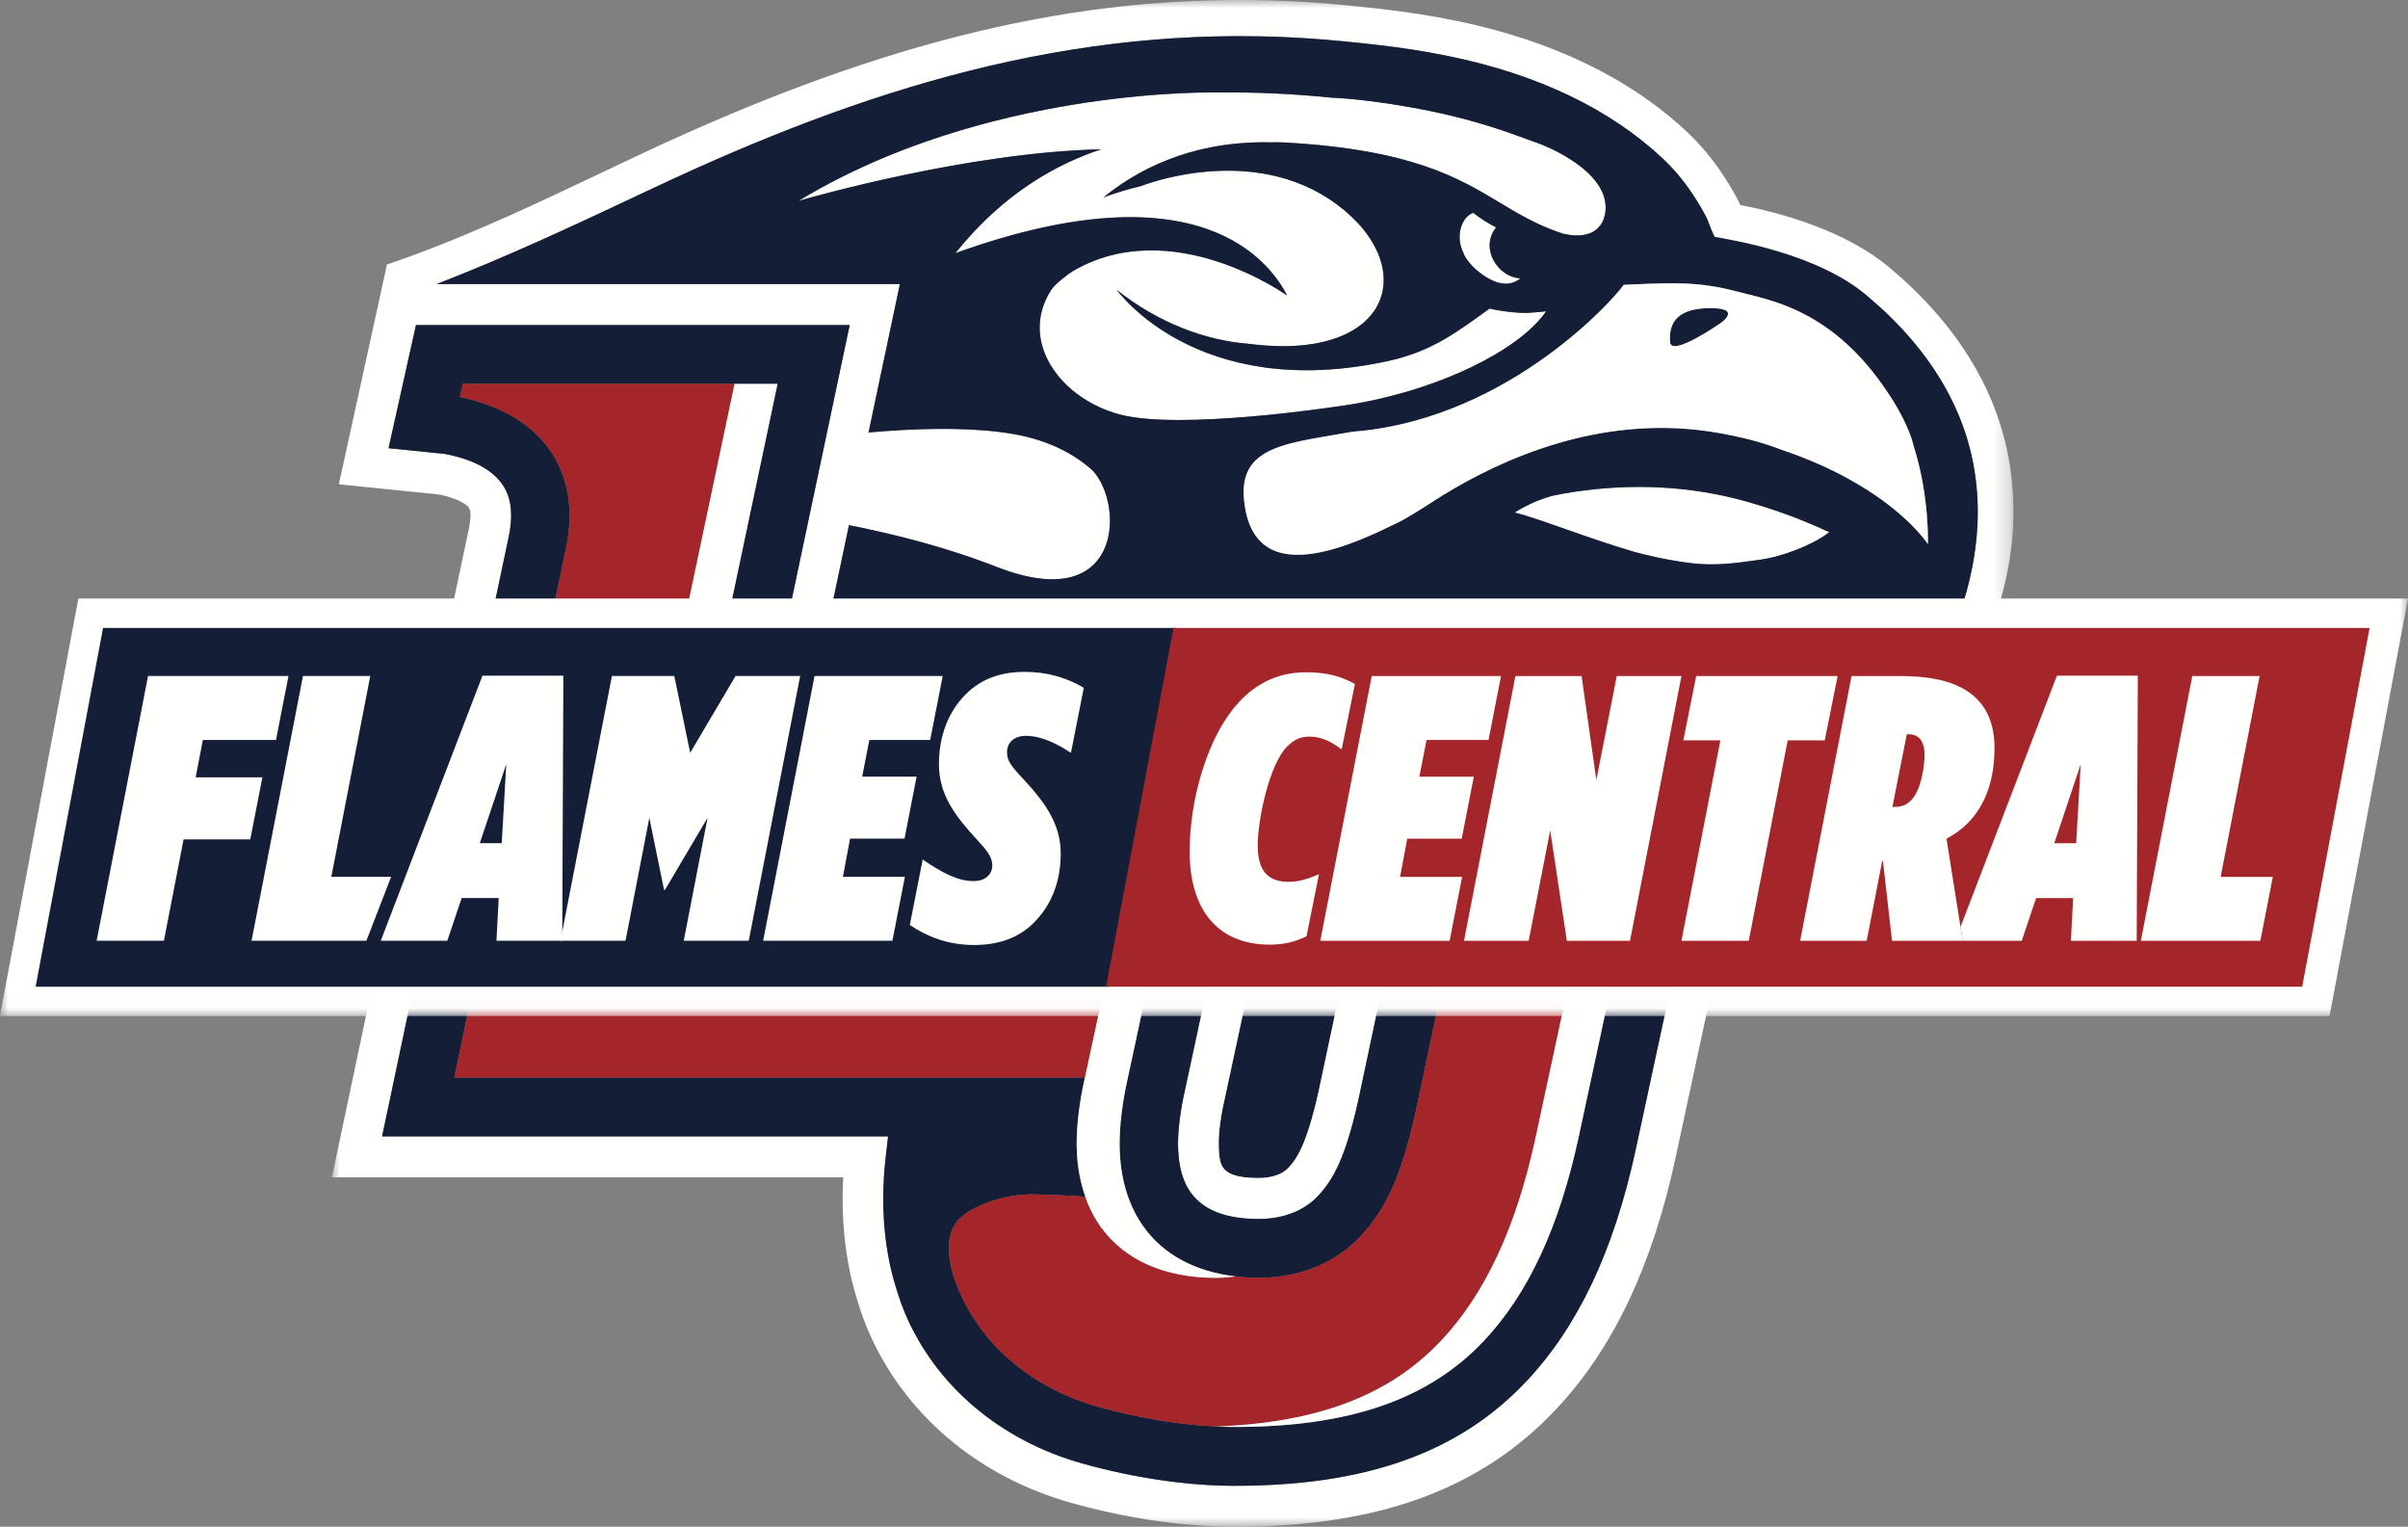 <?xml version="1.0" encoding="UTF-8"?>
<svg width="150px" height="95.086px" viewBox="0 0 150 95.086" version="1.1" xmlns="http://www.w3.org/2000/svg" xmlns:xlink="http://www.w3.org/1999/xlink">
    <rect x="0" y="0" width="150" height="95.086" fill="#808080" stroke="none"/>
    <title>FlamesCentral_Logo_03</title>
    <defs>
        <polygon id="path-1" points="3.16801148e-15 0 104.746 0 104.746 95.086 3.16801148e-15 95.086"></polygon>
        <polygon id="path-3" points="0 0 150 0 150 29.973 0 29.973"></polygon>
    </defs>
    <g id="2023" stroke="none" stroke-width="1" fill="none" fill-rule="evenodd">
        <g id="Flames-Central-Homepage" transform="translate(-100, -4962)">
            <g id="footer" transform="translate(0, 4917)">
                <g id="FlamesCentral_Logo_03" transform="translate(100, 45)">
                    <path d="M75.921,71.499 C75.979,72.585 76.02,73.366 78.408,73.366 C79.204,73.366 79.874,73.141 80.246,72.745 C80.767,72.194 81.385,71.327 82.135,67.992 L85.406,52.577 C85.451,52.333 85.555,51.646 85.356,51.404 C85.01,50.98 83.791,50.575 82.581,50.476 L80.192,50.278 L76.17,68.996 C75.91,70.323 75.901,71.136 75.921,71.499" id="Fill-1" fill="#151E37"></path>
                    <path d="M48.8,52.058 L55.904,52.058 C55.916,51.8 55.896,51.534 55.782,51.397 C55.425,50.973 54.237,50.577 53.014,50.476 L52.036,50.396 C51.067,50.435 50.101,50.462 49.133,50.475 L48.8,52.058" id="Fill-2" fill="#151E37"></path>
                    <path d="M91.804,13.275 C91.759,13.238 91.658,13.29 91.561,13.359 C91.499,13.396 91.438,13.446 91.38,13.505 C91.364,13.52 91.352,13.532 91.344,13.541 C91.33,13.555 91.319,13.573 91.304,13.589 C91.294,13.602 91.285,13.615 91.275,13.627 C91.162,13.774 91.075,13.951 91.018,14.138 C91.012,14.155 91.007,14.171 91.003,14.188 C90.997,14.208 90.988,14.229 90.984,14.249 C90.982,14.256 90.982,14.264 90.979,14.271 C90.963,14.341 90.95,14.415 90.94,14.491 C90.939,14.497 90.938,14.502 90.938,14.507 C90.929,14.578 90.922,14.65 90.921,14.723 L90.922,14.73 C90.916,15.117 91.015,15.476 91.181,15.8 L91.19,15.842 C91.411,16.273 91.784,16.71 92.363,17.114 C92.427,17.159 92.489,17.2 92.551,17.241 C92.826,17.415 93.08,17.53 93.315,17.597 C93.908,17.765 94.371,17.623 94.712,17.332 C93.283,17.27 92.161,15.434 93.196,14.166 C92.7,13.903 92.201,13.6 91.804,13.275" id="Fill-3" fill="#FFFFFE"></path>
                    <g id="Group-7" transform="translate(20.675, 0)">
                        <mask id="mask-2" fill="white">
                            <use xlink:href="#path-1"></use>
                        </mask>
                        <g id="Clip-5"></g>
                        <path d="M91.628,32.432 C91.629,32.431 91.629,32.428 91.631,32.427 C90.828,32.105 89.98,31.8 89.098,31.526 C88.805,31.433 88.508,31.344 88.207,31.259 C84.606,30.234 80.935,30.099 77.379,30.632 C76.907,30.702 76.438,30.79 75.972,30.89 C75.332,31.073 74.527,31.385 73.676,31.915 C74.499,32.128 75.569,32.505 76.82,32.944 C77.486,33.179 78.189,33.426 78.914,33.669 C79.626,33.908 80.36,34.144 81.103,34.362 C81.371,34.438 81.883,34.572 82.557,34.716 C83.117,34.835 83.791,34.958 84.537,35.056 C86.045,35.256 87.284,35.104 89.017,34.851 C90.087,34.696 91.323,34.257 92.26,33.777 C92.617,33.595 92.957,33.385 93.277,33.144 C93.038,33.031 92.809,32.928 92.59,32.833 C92.234,32.677 91.908,32.543 91.628,32.432" id="Fill-4" fill="#FFFFFE" mask="url(#mask-2)"></path>
                        <path d="M100.325,40.833 C100.325,40.833 99.454,37.45 97.083,35.452 C96.518,34.976 95.793,34.488 94.95,34.008 C94.803,34.34 92.664,36.352 89.239,37.499 C87.163,38.196 84.614,38.574 81.75,38.067 C80.718,37.917 79.707,37.742 78.707,37.5 C78.093,37.351 77.483,37.177 76.876,36.967 C75.056,36.34 73.719,35.838 71.481,34.691 C70.494,35.507 69.209,36.47 67.646,37.5 L31.197,37.501 L32.209,32.707 C34.172,33.095 36.341,33.61 38.516,34.292 C39.485,34.596 40.454,34.932 41.406,35.304 C49.24,38.369 49.371,31.474 47.416,29.332 C46.268,28.269 44.629,27.416 42.486,27.037 C40.223,26.637 37.394,26.643 34.547,26.844 C34.175,26.871 33.801,26.901 33.429,26.933 L35.38,17.692 L6.522,17.692 C10.878,16.007 15.067,14.051 19.944,11.75 C33.135,5.528 46.078,1.484 60.534,2.373 C62.131,2.47 63.7,2.636 65.025,2.785 C66.6,2.962 68.128,3.2 69.564,3.495 C75.115,4.631 79.607,6.781 82.915,9.884 C83.595,10.523 84.226,11.279 84.789,12.13 C85.082,12.573 85.356,13.035 85.603,13.501 C85.658,13.603 85.722,13.77 85.794,13.965 C85.88,14.189 86.054,14.646 86.15,14.755 C87.1,14.945 92.651,15.769 95.77,18.546 C97.312,19.846 99.883,22.34 101.344,25.869 C103.119,30.162 102.982,35.203 100.325,40.833 L100.325,40.833 Z M59.516,50.278 L61.906,50.476 C63.116,50.575 64.334,50.98 64.681,51.404 C64.879,51.646 64.776,52.333 64.73,52.577 L61.46,67.992 C60.71,71.327 60.092,72.194 59.57,72.745 C59.198,73.141 58.529,73.366 57.733,73.366 C55.344,73.366 55.304,72.585 55.245,71.499 C55.226,71.136 55.234,70.323 55.494,68.996 L59.516,50.278 Z M31.361,50.396 L32.339,50.476 C33.562,50.577 34.749,50.972 35.106,51.397 C35.221,51.534 35.241,51.8 35.228,52.058 L28.124,52.058 L28.458,50.475 C29.426,50.462 30.392,50.435 31.361,50.396 L31.361,50.396 Z M87.981,40.169 L81.218,71.594 C79.859,77.891 77.623,82.62 74.383,86.049 C70.199,90.474 64.429,92.536 56.225,92.536 C53.308,92.536 49.938,92.042 46.737,91.142 C41.621,89.705 37.595,86.286 35.69,81.761 C35.516,81.344 35.362,80.917 35.226,80.468 C34.423,78.033 34.169,75.294 34.468,72.326 C34.488,72.148 34.507,71.975 34.527,71.803 L34.645,70.771 L3.126,70.771 L11.005,33.469 C11.065,33.192 11.105,32.938 11.13,32.701 C11.207,31.972 11.139,31.428 11.026,31.03 C10.903,30.596 10.729,30.334 10.638,30.198 C9.847,29.017 8.249,28.499 7.05,28.272 L3.529,27.914 L5.237,20.242 L32.254,20.242 L24.996,54.608 L37.336,54.608 L37.678,52.907 C37.878,51.694 37.726,50.739 37.219,49.993 C37.162,49.91 37.105,49.827 37.039,49.749 C36.128,48.665 34.466,48.221 33.381,48.04 C33.025,47.98 32.731,47.95 32.546,47.935 L30.131,47.737 L31.843,40.051 L59.121,40.051 L53.018,68.456 C52.777,69.69 52.674,70.792 52.717,71.637 C52.813,73.474 53.439,75.916 57.733,75.916 C59.241,75.916 60.543,75.415 61.404,74.505 C62.367,73.486 63.124,72.138 63.931,68.556 L67.213,53.078 C67.611,50.971 66.872,50.07 66.627,49.774 C65.428,48.315 62.868,47.998 62.111,47.935 L59.699,47.734 L61.409,40.051 L88.006,40.051 L87.981,40.169 Z M103.406,25.004 C101.859,21.265 99.197,18.503 97.225,16.839 C94.328,14.275 89.968,13.209 87.725,12.763 C87.678,12.65 87.63,12.545 87.574,12.442 C87.296,11.917 86.985,11.392 86.648,10.883 C85.991,9.888 85.247,9 84.438,8.238 C80.824,4.847 75.969,2.51 70.008,1.289 C68.51,0.983 66.916,0.734 65.273,0.549 C63.913,0.396 62.302,0.227 60.67,0.126 C59.546,0.058 58.407,0.017 57.284,0.004 C45.314,-0.126 33.505,2.869 18.996,9.713 C14.722,11.729 10.476,13.823 6.063,15.521 C5.191,15.857 4.313,16.175 3.429,16.478 L0.433,30.162 L6.68,30.796 C7.852,31.034 8.392,31.416 8.531,31.613 C8.533,31.616 8.536,31.619 8.539,31.621 C8.691,31.85 8.635,32.448 8.53,32.939 L8.434,33.391 L3.16801148e-15,73.322 L31.853,73.322 C31.699,76.165 32.022,78.825 32.814,81.243 C32.97,81.754 33.147,82.245 33.36,82.757 C35.567,88.002 40.195,91.954 46.057,93.597 C49.469,94.557 53.082,95.086 56.225,95.086 C65.168,95.086 71.522,92.774 76.218,87.806 C79.786,84.028 82.231,78.902 83.693,72.133 L90.748,39.342 C91.582,39.019 92.313,38.667 92.921,38.335 C93.548,37.994 94.426,37.451 95.218,36.84 C95.225,36.845 95.232,36.851 95.24,36.856 C95.389,36.966 95.525,37.073 95.65,37.177 C96.445,37.847 97.031,38.762 97.437,39.569 C98.332,41.095 99.276,43.34 99.801,46.503 C99.801,46.503 104.048,40.069 104.661,33.671 C104.662,33.656 104.665,33.642 104.666,33.627 C104.684,33.432 104.699,33.236 104.71,33.042 C104.88,30.232 104.449,27.527 103.406,25.004 L103.406,25.004 Z" id="Fill-6" fill="#FFFFFE" mask="url(#mask-2)"></path>
                    </g>
                    <path d="M88.635,24.08 C89.732,23.714 90.769,23.295 91.713,22.839 C92.202,22.602 92.665,22.354 93.1,22.099 C93.21,22.035 93.319,21.97 93.425,21.904 C93.552,21.826 93.676,21.747 93.798,21.667 C94.327,21.322 94.802,20.964 95.211,20.601 C95.391,20.442 95.558,20.28 95.713,20.118 C95.944,19.876 96.145,19.632 96.313,19.387 C96.06,19.418 95.778,19.445 95.473,19.463 L95.345,19.472 C95.212,19.482 95.075,19.492 94.925,19.488 C94.504,19.476 94.084,19.437 93.674,19.381 C93.371,19.338 93.074,19.284 92.786,19.22 C91.828,19.907 90.966,20.55 90.02,21.101 C90.002,21.111 89.985,21.122 89.967,21.132 C88.968,21.708 87.871,22.177 86.466,22.484 C74.537,25.079 69.573,18.057 69.573,18.057 C72.21,20.16 75.162,21.203 77.732,21.406 L77.734,21.405 C79.126,21.59 80.348,21.602 81.397,21.474 C84.451,21.103 86.052,19.557 86.185,17.693 C86.193,17.568 86.196,17.443 86.192,17.316 C86.188,17.18 86.176,17.043 86.157,16.905 C86.148,16.847 86.136,16.786 86.125,16.728 C86.118,16.691 86.113,16.653 86.106,16.617 C85.94,15.843 85.545,15.045 84.919,14.276 C84.484,13.741 83.935,13.22 83.276,12.73 C78.01,8.821 71.127,11.568 71.096,11.581 C70.152,11.807 69.423,12.048 69.036,12.186 C68.947,12.217 68.876,12.244 68.825,12.263 C68.762,12.287 68.729,12.3 68.729,12.3 C70.74,10.662 73.98,8.864 78.758,8.859 C78.868,8.859 78.978,8.863 79.089,8.866 C79.416,8.857 79.739,8.856 80.05,8.874 C87.937,9.32 90.856,11.075 93.431,12.624 C94.199,13.086 94.94,13.533 95.779,13.925 C96.266,14.154 96.788,14.366 97.367,14.554 C97.646,14.617 97.911,14.654 98.15,14.661 C99.659,14.705 99.949,13.65 100.004,13.193 C100.311,10.623 96.087,9.021 95.932,8.963 C95.52,8.816 95.08,8.658 94.605,8.483 C92.658,7.768 90.854,7.284 89.275,6.954 C85.532,6.176 83.071,6.087 83.037,6.089 L83.021,6.09 L83.007,6.089 C80.574,5.84 78.193,5.733 75.867,5.76 C75.867,5.76 72.445,5.668 67.573,6.404 C67.07,6.48 66.551,6.565 66.018,6.66 C65.771,6.704 65.521,6.75 65.269,6.799 C64.511,6.943 63.729,7.108 62.929,7.297 C61.597,7.61 60.215,7.986 58.809,8.439 C57.123,8.982 55.402,9.634 53.699,10.417 C53.319,10.591 52.941,10.772 52.564,10.96 C51.622,11.429 50.687,11.939 49.767,12.496 L49.774,12.503 C50.437,12.316 60.301,9.48 68.592,9.298 C65.918,10.184 62.569,11.953 59.511,15.767 C74.827,10.249 79.147,16.407 80.181,18.407 C80.181,18.407 73.038,13.27 66.844,16.877 C66.559,17.043 65.672,17.72 65.473,18.069 C63.45,21.242 66.032,24.823 69.755,25.813 C73.477,26.803 83.106,25.341 83.106,25.341 C85.024,25.098 86.906,24.655 88.635,24.08" id="Fill-8" fill="#FFFFFE"></path>
                    <path d="M120.093,33.883 C120.093,33.883 119.299,32.638 117.245,31.146 C116.634,30.702 115.911,30.237 115.065,29.775 C113.933,29.158 112.58,28.549 110.977,28.01 C109.993,27.625 108.791,27.278 107.14,26.978 C107.083,26.967 107.025,26.96 106.969,26.95 C106.95,26.947 106.934,26.943 106.917,26.939 L106.917,26.942 C106.778,26.917 106.639,26.891 106.499,26.872 C106.483,26.87 106.366,26.855 106.324,26.849 C99.631,25.91 93.684,28.493 89.813,30.883 C89.138,31.3 88.203,31.944 87.327,32.416 C87.085,32.546 86.846,32.665 86.621,32.761 C85.266,33.427 83.734,34.08 82.315,34.381 C80.05,34.861 78.073,34.439 77.574,31.708 C77.093,29.077 78.31,28.153 80.454,27.6 C81.229,27.4 82.125,27.249 83.107,27.085 C83.478,27.023 83.86,26.959 84.253,26.889 C85.899,26.761 87.46,26.433 88.921,25.975 C91.017,25.316 92.907,24.387 94.543,23.383 C98.145,21.169 100.519,18.59 101.152,17.738 C101.152,17.738 101.186,17.736 101.246,17.734 C101.463,17.725 101.675,17.716 101.881,17.707 C104.205,17.608 105.884,17.536 108.21,18.158 C110.117,18.667 113.88,19.186 117.257,23.957 C117.412,24.175 117.558,24.39 117.696,24.603 L117.696,24.601 C117.879,24.869 118.046,25.147 118.203,25.429 C118.715,26.324 119.062,27.144 119.234,27.873 C120.199,30.943 120.093,33.883 120.093,33.883 M112.936,33.777 C111.998,34.257 110.763,34.696 109.692,34.851 C107.959,35.104 106.72,35.256 105.213,35.057 C104.467,34.958 103.793,34.835 103.232,34.716 C102.558,34.573 102.046,34.437 101.778,34.362 C101.036,34.144 100.301,33.908 99.589,33.669 C98.865,33.426 98.161,33.179 97.495,32.944 C96.244,32.505 95.174,32.128 94.351,31.915 C95.203,31.385 96.007,31.073 96.648,30.889 C97.114,30.79 97.583,30.702 98.054,30.632 C101.611,30.099 105.282,30.234 108.883,31.259 C109.183,31.344 109.48,31.433 109.774,31.526 C110.655,31.8 111.504,32.104 112.306,32.426 C112.305,32.428 112.305,32.431 112.304,32.432 C112.584,32.543 112.909,32.677 113.266,32.832 C113.484,32.929 113.714,33.032 113.952,33.144 C113.631,33.384 113.293,33.595 112.936,33.777 M94.712,17.332 C94.371,17.623 93.908,17.765 93.315,17.597 C93.08,17.53 92.827,17.415 92.551,17.241 C92.489,17.201 92.427,17.158 92.363,17.114 C91.784,16.711 91.411,16.273 91.189,15.843 L91.181,15.8 C91.016,15.476 90.916,15.117 90.923,14.729 L90.921,14.723 C90.923,14.65 90.929,14.578 90.938,14.507 C90.938,14.502 90.939,14.496 90.94,14.49 C90.95,14.415 90.963,14.341 90.979,14.271 C90.982,14.263 90.982,14.256 90.984,14.249 C90.988,14.228 90.997,14.208 91.003,14.188 C91.007,14.171 91.012,14.155 91.018,14.138 C91.075,13.951 91.162,13.774 91.275,13.627 C91.285,13.615 91.294,13.602 91.304,13.589 C91.318,13.573 91.33,13.555 91.344,13.541 C91.351,13.531 91.364,13.52 91.38,13.505 C91.438,13.445 91.499,13.396 91.561,13.359 C91.658,13.29 91.759,13.238 91.804,13.275 C92.2,13.6 92.7,13.902 93.196,14.165 C92.161,15.435 93.282,17.271 94.712,17.332 M69.755,25.813 C66.032,24.823 63.45,21.241 65.473,18.069 C65.672,17.72 66.559,17.043 66.844,16.877 C73.038,13.27 80.181,18.406 80.181,18.406 C79.147,16.407 74.827,10.249 59.511,15.767 C62.568,11.954 65.918,10.184 68.593,9.298 C60.301,9.48 50.437,12.315 49.774,12.503 L49.767,12.496 C50.686,11.939 51.622,11.428 52.564,10.96 C52.941,10.772 53.319,10.592 53.699,10.417 C55.402,9.634 57.123,8.982 58.809,8.439 C60.215,7.986 61.596,7.61 62.929,7.296 C63.729,7.108 64.511,6.943 65.269,6.798 C65.521,6.75 65.771,6.704 66.018,6.66 C66.551,6.565 67.07,6.48 67.573,6.404 C72.445,5.667 75.867,5.76 75.867,5.76 C78.193,5.732 80.574,5.84 83.007,6.089 L83.021,6.09 L83.037,6.089 C83.071,6.087 85.532,6.176 89.275,6.955 C90.854,7.284 92.658,7.768 94.605,8.483 C95.08,8.658 95.519,8.816 95.932,8.963 C96.086,9.021 100.311,10.623 100.004,13.193 C99.949,13.65 99.659,14.705 98.15,14.661 C97.911,14.654 97.646,14.617 97.367,14.554 C96.788,14.366 96.266,14.154 95.779,13.925 C94.94,13.532 94.199,13.086 93.431,12.625 C90.856,11.075 87.938,9.32 80.05,8.874 C79.739,8.856 79.416,8.857 79.089,8.866 C78.978,8.863 78.868,8.859 78.757,8.859 C73.98,8.864 70.74,10.662 68.729,12.3 C68.729,12.3 68.762,12.287 68.825,12.263 C68.876,12.243 68.946,12.217 69.036,12.186 C69.423,12.048 70.152,11.807 71.096,11.581 C71.127,11.568 78.011,8.821 83.276,12.73 C83.935,13.22 84.484,13.741 84.919,14.276 C85.545,15.046 85.94,15.843 86.106,16.617 C86.113,16.653 86.118,16.69 86.125,16.728 C86.136,16.787 86.148,16.846 86.156,16.905 C86.176,17.043 86.188,17.179 86.192,17.316 C86.196,17.443 86.193,17.568 86.185,17.693 C86.052,19.557 84.451,21.103 81.397,21.474 C80.348,21.602 79.126,21.59 77.734,21.405 L77.732,21.406 C75.162,21.203 72.21,20.16 69.573,18.057 C69.573,18.057 74.537,25.079 86.466,22.484 C87.871,22.177 88.968,21.708 89.967,21.132 C89.985,21.122 90.002,21.111 90.02,21.101 C90.966,20.551 91.828,19.907 92.786,19.22 C93.074,19.284 93.371,19.338 93.673,19.381 C94.084,19.437 94.504,19.476 94.925,19.488 C95.075,19.492 95.212,19.482 95.345,19.472 L95.473,19.462 C95.778,19.445 96.06,19.419 96.313,19.388 C96.145,19.632 95.944,19.876 95.713,20.118 C95.558,20.28 95.391,20.442 95.211,20.602 C94.802,20.964 94.327,21.321 93.798,21.667 C93.676,21.747 93.552,21.826 93.425,21.904 C93.319,21.97 93.21,22.034 93.1,22.099 C92.665,22.354 92.202,22.602 91.713,22.838 C90.769,23.295 89.732,23.714 88.635,24.08 C86.906,24.655 85.024,25.098 83.106,25.341 C83.106,25.341 73.477,26.803 69.755,25.813 M116.446,18.546 C113.327,15.769 107.775,14.945 106.825,14.755 C106.729,14.646 106.555,14.189 106.469,13.965 C106.397,13.769 106.334,13.603 106.279,13.501 C106.032,13.035 105.757,12.573 105.464,12.13 C104.901,11.279 104.27,10.523 103.59,9.884 C100.283,6.781 95.79,4.631 90.239,3.495 C88.803,3.2 87.276,2.962 85.7,2.785 C84.375,2.636 82.806,2.47 81.209,2.373 C66.754,1.484 53.811,5.528 40.619,11.75 C35.743,14.051 31.553,16.007 27.197,17.692 L56.056,17.692 L54.105,26.933 C54.476,26.901 54.85,26.871 55.223,26.844 C58.069,26.643 60.899,26.637 63.161,27.037 C65.305,27.416 66.944,28.269 68.091,29.332 C70.046,31.474 69.915,38.369 62.081,35.304 C61.129,34.932 60.161,34.596 59.192,34.292 C57.016,33.61 54.847,33.095 52.885,32.707 L51.872,37.501 L88.321,37.5 C89.885,36.47 91.169,35.507 92.156,34.691 C94.395,35.838 95.731,36.34 97.551,36.967 C98.159,37.177 98.769,37.351 99.382,37.5 C100.383,37.742 101.393,37.917 102.425,38.067 C105.29,38.574 107.838,38.196 109.914,37.499 C113.339,36.352 115.478,34.34 115.625,34.008 C116.468,34.488 117.194,34.976 117.759,35.452 C120.13,37.45 121,40.833 121,40.833 C123.658,35.203 123.795,30.162 122.019,25.869 C120.559,22.34 117.987,19.846 116.446,18.546" id="Fill-9" fill="#151E37"></path>
                    <path d="M106.434,19.19 C104.219,19.23 103.969,20.349 104.034,21.309 C104.097,22.267 107.148,20.145 107.148,20.145 C107.148,20.145 108.65,19.151 106.434,19.19" id="Fill-10" fill="#151E37"></path>
                    <path d="M107.148,20.145 C107.148,20.145 104.097,22.267 104.034,21.309 C103.969,20.349 104.219,19.23 106.434,19.19 C108.649,19.151 107.148,20.145 107.148,20.145 M118.203,25.429 C118.046,25.147 117.879,24.869 117.695,24.601 L117.695,24.603 C117.557,24.39 117.412,24.175 117.257,23.957 C113.88,19.186 110.117,18.667 108.21,18.158 C105.884,17.536 104.205,17.607 101.881,17.707 C101.675,17.716 101.463,17.725 101.246,17.734 C101.186,17.736 101.153,17.738 101.153,17.738 C100.519,18.59 98.146,21.169 94.543,23.383 C92.907,24.387 91.017,25.316 88.921,25.975 C87.46,26.433 85.899,26.761 84.253,26.889 C83.861,26.959 83.478,27.023 83.107,27.085 C82.125,27.25 81.228,27.4 80.454,27.6 C78.31,28.153 77.093,29.077 77.573,31.707 C78.073,34.439 80.049,34.861 82.315,34.381 C83.734,34.08 85.266,33.427 86.621,32.761 C86.847,32.665 87.084,32.546 87.328,32.416 C88.203,31.944 89.138,31.3 89.813,30.883 C93.684,28.493 99.631,25.91 106.324,26.849 C106.366,26.855 106.483,26.87 106.5,26.873 C106.639,26.891 106.778,26.917 106.917,26.942 L106.917,26.939 C106.934,26.943 106.951,26.947 106.969,26.95 C107.026,26.96 107.083,26.968 107.14,26.978 C108.791,27.278 109.993,27.625 110.977,28.01 C112.58,28.549 113.933,29.158 115.065,29.776 C115.911,30.236 116.634,30.702 117.245,31.146 C119.299,32.638 120.093,33.883 120.093,33.883 C120.093,33.883 120.198,30.943 119.234,27.873 C119.062,27.145 118.715,26.324 118.203,25.429" id="Fill-11" fill="#FFFFFE"></path>
                    <path d="M102.299,43.716 L104.167,43.716 L98.338,70.816 C97.123,76.437 95.189,80.591 92.423,83.52 C88.973,87.17 84.04,88.87 76.901,88.87 C76.527,88.87 76.143,88.859 75.753,88.841 C73.433,88.733 70.864,88.306 68.389,87.609 C65.583,86.822 63.203,85.299 61.516,83.276 C60.775,82.383 60.166,81.396 59.717,80.329 C59.275,79.278 58.666,77.331 59.574,76.131 C60.223,75.267 61.923,74.626 63.368,74.439 C63.645,74.406 63.912,74.385 64.161,74.385 C64.306,74.385 64.429,74.387 64.535,74.388 C64.679,74.392 64.792,74.393 64.859,74.395 L66.636,74.464 C67.265,74.485 67.607,74.56 67.607,74.56 C67.604,74.548 67.602,74.538 67.599,74.527 C67.594,74.505 67.59,74.484 67.586,74.462 C67.308,73.658 67.133,72.774 67.084,71.811 C67.021,70.643 67.146,69.26 67.454,67.695 L67.583,67.105 L28.298,67.105 L28.623,65.561 L35.035,35.202 L35.241,34.233 C35.405,33.47 35.484,32.74 35.479,32.045 C35.475,31.405 35.4,30.796 35.253,30.219 C35.063,29.475 34.757,28.783 34.333,28.148 C33.864,27.449 33.291,26.885 32.667,26.422 C31.867,25.83 30.982,25.413 30.121,25.12 C29.614,24.947 29.116,24.816 28.648,24.719 L28.827,23.907 L48.434,23.907 L41.5,56.729 L41.175,58.275 L60.994,58.275 L61.924,53.611 L61.931,53.57 C62.181,52.115 62.1,50.765 61.707,49.568 C61.452,48.791 61.064,48.079 60.546,47.446 C60.529,47.425 60.513,47.402 60.495,47.381 C60.117,46.934 59.695,46.553 59.246,46.223 C57.986,45.293 56.514,44.793 55.25,44.531 L55.431,43.716 L75.285,43.716 L75.231,43.972 L70.129,67.716 C69.821,69.28 69.696,70.664 69.759,71.832 C69.853,73.647 70.365,75.191 71.24,76.407 C72.479,78.136 74.453,79.205 76.989,79.494 C77.447,79.547 77.916,79.583 78.408,79.583 C80.923,79.583 83.163,78.677 84.718,77.029 C86.358,75.296 87.288,73.22 88.158,69.356 L91.456,53.805 C91.939,51.301 91.475,49.099 90.107,47.437 C89.725,46.972 89.296,46.577 88.838,46.239 C87.573,45.299 86.089,44.796 84.818,44.531 L84.998,43.716 L102.299,43.716 Z M88.511,40.051 L82.085,40.051 L80.375,47.734 L82.787,47.935 C83.543,47.998 86.103,48.316 87.303,49.775 C87.548,50.07 88.287,50.971 87.889,53.078 L84.607,68.556 C83.8,72.138 83.042,73.486 82.079,74.505 C81.218,75.415 79.916,75.916 78.408,75.916 C74.114,75.916 73.489,73.473 73.393,71.637 C73.349,70.792 73.453,69.69 73.693,68.456 L79.797,40.051 L52.518,40.051 L50.806,47.737 L53.221,47.935 C53.406,47.95 53.7,47.981 54.057,48.04 C55.142,48.221 56.804,48.665 57.715,49.749 C57.78,49.827 57.838,49.91 57.895,49.993 C58.401,50.739 58.553,51.694 58.353,52.907 L58.011,54.608 L45.671,54.608 L52.93,20.242 L25.913,20.242 L24.204,27.914 L27.725,28.272 C28.925,28.499 30.523,29.017 31.314,30.198 C31.404,30.334 31.578,30.595 31.701,31.03 C31.814,31.429 31.883,31.972 31.805,32.701 C31.78,32.938 31.741,33.192 31.681,33.469 L23.802,70.771 L55.321,70.771 L55.202,71.803 C55.182,71.976 55.163,72.149 55.143,72.326 C54.844,75.294 55.099,78.033 55.901,80.468 C56.038,80.917 56.191,81.344 56.365,81.761 C58.271,86.286 62.297,89.705 67.412,91.142 C70.613,92.042 73.983,92.535 76.901,92.535 C85.105,92.535 90.875,90.474 95.059,86.049 C98.298,82.62 100.534,77.891 101.893,71.594 L108.657,40.168 L108.682,40.051 L88.511,40.051 L88.511,40.051 Z" id="Fill-12" fill="#151E37"></path>
                    <path d="M85.605,43.716 L84.998,43.716 L84.818,44.531 C86.089,44.796 87.573,45.299 88.838,46.239 C89.296,46.577 89.726,46.972 90.107,47.437 C91.474,49.099 91.939,51.301 91.456,53.805 L88.159,69.356 C87.288,73.22 86.358,75.296 84.718,77.029 C83.162,78.677 80.923,79.583 78.409,79.583 C77.916,79.583 77.447,79.547 76.989,79.494 C76.58,79.547 76.161,79.583 75.734,79.583 C72.503,79.583 70.029,78.446 68.567,76.407 C68.165,75.849 67.843,75.218 67.599,74.527 C67.602,74.538 67.604,74.548 67.607,74.56 C67.607,74.56 67.265,74.485 66.636,74.464 L64.859,74.395 C64.792,74.393 64.679,74.392 64.535,74.388 C64.428,74.387 64.307,74.385 64.161,74.385 C63.912,74.385 63.645,74.406 63.368,74.439 C61.922,74.626 60.223,75.267 59.573,76.131 C58.666,77.331 59.275,79.278 59.717,80.329 C60.166,81.396 60.775,82.383 61.515,83.276 C63.204,85.299 65.583,86.822 68.389,87.609 C70.864,88.306 73.433,88.733 75.753,88.841 C82.076,88.61 86.55,86.905 89.747,83.52 C92.515,80.591 94.447,76.437 95.662,70.816 L101.493,43.716 L85.605,43.716" id="Fill-13" fill="#A4262A"></path>
                    <path d="M71.807,47.447 L72.609,43.716 L55.432,43.716 L55.25,44.531 C56.514,44.793 57.986,45.294 59.247,46.223 C59.695,46.553 60.117,46.934 60.495,47.381 C60.512,47.402 60.529,47.425 60.546,47.446 C61.065,48.079 61.452,48.791 61.707,49.568 C62.101,50.765 62.181,52.115 61.931,53.57 L61.924,53.611 L60.993,58.275 L38.5,58.275 L41.651,43.356 L41.681,43.214 L43.295,35.568 L43.326,35.425 L45.758,23.907 L28.828,23.907 L28.648,24.719 C29.116,24.816 29.614,24.947 30.121,25.12 C30.981,25.413 31.866,25.831 32.667,26.422 C33.291,26.885 33.864,27.45 34.332,28.148 C34.758,28.783 35.063,29.475 35.253,30.219 C35.4,30.796 35.475,31.405 35.479,32.045 C35.484,32.74 35.405,33.47 35.241,34.233 L28.623,65.561 L28.298,67.105 L67.583,67.105 C67.584,67.092 67.586,67.085 67.586,67.085 C67.586,67.085 67.584,67.092 67.583,67.105 L67.586,67.105 L71.807,47.447" id="Fill-14" fill="#A4262A"></path>
                    <path d="M75.734,79.583 C76.161,79.583 76.58,79.547 76.99,79.494 C74.453,79.205 72.479,78.136 71.24,76.407 C70.365,75.191 69.853,73.647 69.759,71.832 C69.696,70.664 69.821,69.281 70.13,67.716 L75.231,43.972 L75.285,43.716 L72.609,43.716 L67.586,67.105 C67.586,67.105 67.542,67.314 67.583,67.105 L67.454,67.695 C67.146,69.26 67.022,70.643 67.085,71.811 C67.133,72.775 67.308,73.658 67.586,74.462 C67.59,74.484 67.594,74.505 67.599,74.527 C67.843,75.219 68.165,75.849 68.567,76.407 C70.029,78.446 72.503,79.583 75.734,79.583" id="Fill-15" fill="#FFFFFE"></path>
                    <polyline id="Fill-16" fill="#FFFFFE" points="44.141 31.567 43.326 35.425 43.296 35.568 41.681 43.214 41.651 43.356 38.501 58.274 41.175 58.274 41.5 56.729 42.843 50.374 43.313 48.142 48.434 23.907 45.758 23.907 44.141 31.567"></polyline>
                    <path d="M89.747,83.52 C86.55,86.905 82.076,88.61 75.753,88.841 C76.143,88.858 76.527,88.87 76.901,88.87 C84.04,88.87 88.973,87.17 92.422,83.52 C95.189,80.591 97.123,76.437 98.338,70.817 L104.167,43.716 L101.493,43.716 L95.662,70.817 C94.447,76.437 92.515,80.591 89.747,83.52" id="Fill-17" fill="#FFFFFE"></path>
                    <g id="Group-21" transform="translate(0, 33.309)">
                        <mask id="mask-4" fill="white">
                            <use xlink:href="#path-3"></use>
                        </mask>
                        <g id="Clip-19"></g>
                        <path d="M84.928,2.783 L92.123,0.323 C92.123,0.323 103.729,3.072 104.152,3.153 C104.575,3.234 109.982,2.304 109.982,2.304 L116.047,0 L121.464,4.528 L120.988,6.033 L85.473,5.278 L84.928,2.783" id="Fill-18" fill="#151E37" mask="url(#mask-4)"></path>
                        <polyline id="Fill-20" fill="#FFFFFE" mask="url(#mask-4)" points="4.883 3.965 -0.007 29.973 145.111 29.973 150 3.965 4.883 3.965"></polyline>
                    </g>
                    <polyline id="Fill-22" fill="#151E37" points="69.057 61.451 2.219 61.451 6.419 39.11 73.257 39.11 69.057 61.451"></polyline>
                    <polyline id="Fill-23" fill="#A4262A" points="143.408 61.451 68.9 61.451 73.1 39.11 147.608 39.11 143.408 61.451"></polyline>
                    <polyline id="Fill-24" fill="#FFFFFE" points="55.591 58.586 56.368 54.607 52.506 54.607 52.954 52.228 56.345 52.228 57.098 48.366 53.707 48.366 54.155 46.082 57.946 46.082 58.723 42.102 50.74 42.102 47.538 58.586 55.591 58.586"></polyline>
                    <polyline id="Fill-25" fill="#FFFFFE" points="22.824 58.586 24.365 54.607 20.639 54.607 23.064 42.102 18.873 42.102 15.67 58.586 22.824 58.586"></polyline>
                    <polyline id="Fill-26" fill="#FFFFFE" points="11.436 52.275 15.591 52.275 16.345 48.413 12.189 48.413 12.637 46.082 17.193 46.082 17.97 42.102 9.222 42.102 6.02 58.586 10.211 58.586 11.436 52.275"></polyline>
                    <polyline id="Fill-27" fill="#FFFFFE" points="40.449 50.933 41.368 55.431 41.415 55.431 44.076 50.933 42.592 58.586 46.643 58.586 49.845 42.102 45.818 42.102 42.993 46.883 42.004 42.102 38.118 42.102 34.915 58.586 38.966 58.586 40.449 50.933"></polyline>
                    <path d="M31.537,47.589 L31.255,52.511 L29.889,52.511 L31.537,47.589 Z M27.864,58.586 L28.759,55.926 L31.066,55.926 L30.925,58.586 L35.023,58.586 L35.093,42.079 L30.054,42.079 L23.719,58.586 L27.864,58.586 L27.864,58.586 Z" id="Fill-28" fill="#FFFFFE"></path>
                    <polyline id="Fill-29" fill="#FFFFFE" points="90.3 58.594 91.078 54.613 87.214 54.613 87.662 52.233 91.054 52.233 91.808 48.37 88.416 48.37 88.863 46.085 92.724 46.085 93.501 42.104 85.448 42.104 82.244 58.594 90.3 58.594"></polyline>
                    <polyline id="Fill-30" fill="#FFFFFE" points="95.224 58.594 96.566 51.715 97.603 58.594 101.537 58.594 104.74 42.104 100.712 42.104 99.44 48.582 98.521 42.104 94.399 42.104 91.195 58.594 95.224 58.594"></polyline>
                    <polyline id="Fill-31" fill="#FFFFFE" points="107.167 46.109 104.74 58.594 108.933 58.594 111.36 46.109 113.668 46.109 114.47 42.104 105.659 42.104 104.858 46.109 107.167 46.109"></polyline>
                    <path d="M129.33,52.516 L127.965,52.516 L129.613,47.593 L129.33,52.516 Z M128.13,42.081 L122.125,57.726 L122.263,58.594 L125.938,58.594 L126.833,55.932 L129.142,55.932 L129,58.594 L133.1,58.594 L133.17,42.081 L128.13,42.081 L128.13,42.081 Z" id="Fill-32" fill="#FFFFFE"></path>
                    <path d="M119.036,49.854 C118.73,50.16 118.424,50.255 117.976,50.255 L117.882,50.255 L118.778,45.732 L118.895,45.732 C119.201,45.732 119.413,45.826 119.578,45.991 C119.79,46.203 119.885,46.604 119.885,47.004 C119.885,47.734 119.673,49.218 119.036,49.854 Z M122.57,51.268 C123.677,50.16 124.242,48.559 124.242,46.604 C124.242,45.261 123.865,44.248 123.135,43.518 C122.17,42.552 120.591,42.104 118.376,42.104 L115.338,42.104 L112.134,58.594 L116.28,58.594 L117.246,53.623 L117.293,53.623 L117.858,58.594 L122.263,58.594 L121.251,52.233 C121.745,51.974 122.193,51.645 122.57,51.268 L122.57,51.268 Z" id="Fill-33" fill="#FFFFFE"></path>
                    <polyline id="Fill-34" fill="#FFFFFE" points="141.58 54.613 138.329 54.613 140.755 42.104 136.562 42.104 133.358 58.594 140.802 58.594 141.58 54.613"></polyline>
                    <path d="M56.675,57.606 L57.476,53.53 C58.725,54.378 59.667,54.873 60.656,54.873 C61.363,54.873 61.811,54.472 61.811,53.883 C61.811,53.365 61.457,52.941 60.868,52.305 C59.502,50.821 58.489,49.502 58.489,47.593 C58.489,45.827 59.078,44.319 60.162,43.235 C61.08,42.316 62.282,41.845 63.813,41.845 C65.415,41.845 66.593,42.293 67.512,42.835 L66.711,46.887 C65.816,46.298 64.85,45.827 63.907,45.827 C63.177,45.827 62.729,46.251 62.729,46.839 C62.729,47.405 63.036,47.758 63.672,48.441 C65.038,49.902 66.075,51.268 66.075,53.153 C66.075,54.92 65.486,56.381 64.402,57.464 C63.483,58.383 62.258,58.854 60.68,58.854 C58.984,58.854 57.688,58.289 56.675,57.606" id="Fill-35" fill="#FFFFFE"></path>
                    <path d="M74.105,53.012 C74.105,49.878 75.188,45.709 77.356,43.541 C78.463,42.434 79.782,41.869 81.36,41.869 C82.75,41.869 83.646,42.175 84.4,42.599 L83.575,46.675 C82.962,46.203 82.303,45.874 81.573,45.874 C81.054,45.874 80.63,46.039 80.183,46.486 C79.052,47.617 78.345,51.08 78.345,52.658 C78.345,54.284 79.028,54.92 80.277,54.92 C80.866,54.92 81.36,54.779 82.161,54.449 L81.384,58.312 C80.654,58.666 79.971,58.831 79.099,58.831 C75.895,58.831 74.105,56.71 74.105,53.012" id="Fill-36" fill="#FFFFFE"></path>
                </g>
            </g>
        </g>
    </g>
</svg>